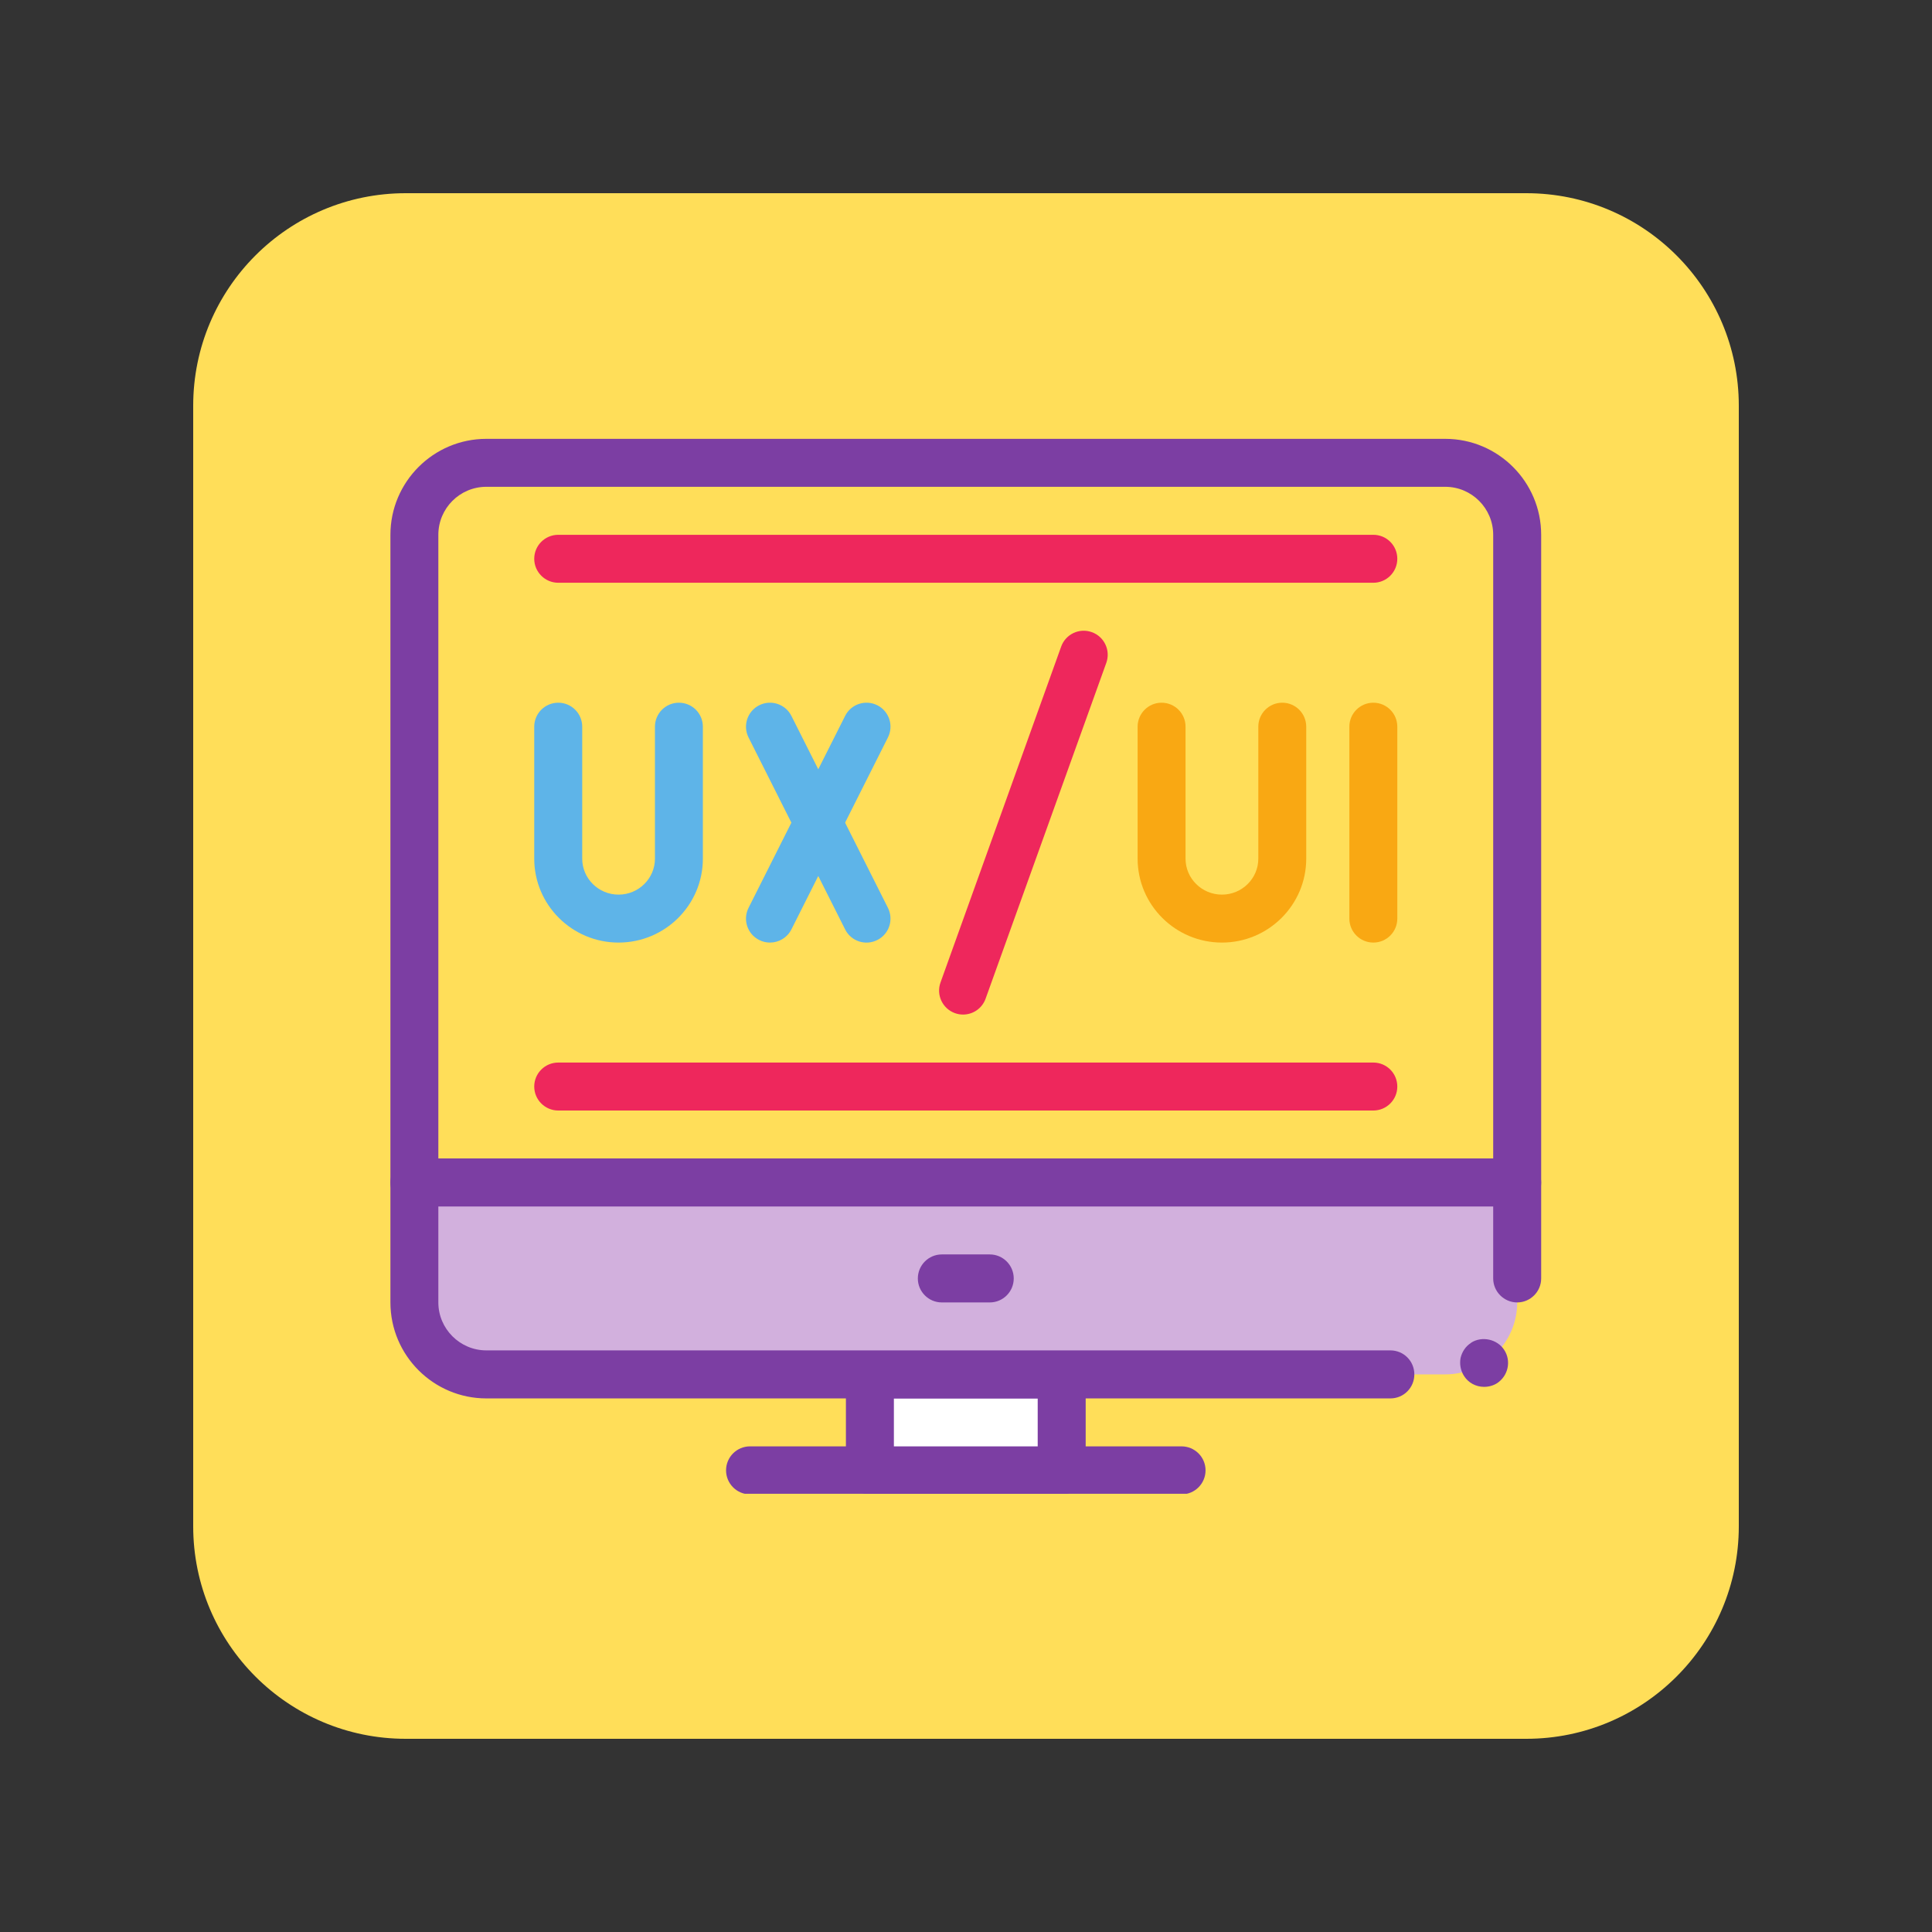 <svg xmlns="http://www.w3.org/2000/svg" xmlns:xlink="http://www.w3.org/1999/xlink" width="500" zoomAndPan="magnify" viewBox="0 0 375 375" height="500" preserveAspectRatio="xMidYMid meet" version="1.0"><rect x="0" y="0" width="375" height="375" fill="#333333" stroke="none"/><defs><clipPath id="4401ce1c1e"><path d="M 37.5 37.5 L 337.5 37.5 L 337.5 337.5 L 37.5 337.5 Z M 37.5 37.5 " clip-rule="nonzero"/></clipPath><clipPath id="5a0d248c0b"><path d="M 78.75 37.5 L 296.25 37.5 C 319.031 37.5 337.5 55.969 337.5 78.75 L 337.5 296.25 C 337.5 319.031 319.031 337.5 296.25 337.5 L 78.75 337.5 C 55.969 337.5 37.5 319.031 37.5 296.25 L 37.5 78.75 C 37.5 55.969 55.969 37.5 78.75 37.5 Z M 78.75 37.5 " clip-rule="nonzero"/></clipPath><clipPath id="4c69ac4571"><path d="M 75.781 85.191 L 299.152 85.191 L 299.152 234.805 L 75.781 234.805 Z M 75.781 85.191 " clip-rule="nonzero"/></clipPath><clipPath id="fb41516032"><path d="M 140 280 L 234 280 L 234 289.941 L 140 289.941 Z M 140 280 " clip-rule="nonzero"/></clipPath><clipPath id="fba88c2705"><path d="M 164 262 L 211 262 L 211 289.941 L 164 289.941 Z M 164 262 " clip-rule="nonzero"/></clipPath><clipPath id="e952137bf6"><path d="M 75.781 224 L 299.152 224 L 299.152 272 L 75.781 272 Z M 75.781 224 " clip-rule="nonzero"/></clipPath></defs><g clip-path="url(#4401ce1c1e)"><g clip-path="url(#5a0d248c0b)"><path fill="#ffde59" d="M 37.5 37.5 L 337.5 37.5 L 337.5 337.5 L 37.5 337.5 Z M 37.5 37.5 " fill-opacity="1" fill-rule="nonzero"/></g></g><g clip-path="url(#4c69ac4571)"><path fill="#7c3ea3" d="M 85.082 224.859 L 289.828 224.859 L 289.828 103.805 C 289.828 98.664 285.652 94.488 280.527 94.488 L 94.395 94.488 C 89.258 94.488 85.082 98.664 85.082 103.805 Z M 294.488 234.176 L 80.43 234.176 C 77.867 234.176 75.781 232.086 75.781 229.523 L 75.781 103.805 C 75.781 93.535 84.129 85.18 94.395 85.18 L 280.527 85.18 C 290.789 85.18 299.141 93.535 299.141 103.805 L 299.141 229.523 C 299.141 232.086 297.051 234.176 294.488 234.176 " fill-opacity="1" fill-rule="nonzero"/></g><g clip-path="url(#fb41516032)"><path fill="#7c3ea3" d="M 229.336 290.055 L 145.574 290.055 C 143.012 290.055 140.926 287.965 140.926 285.391 C 140.926 282.824 143.012 280.738 145.574 280.738 L 229.336 280.738 C 231.91 280.738 233.996 282.824 233.996 285.391 C 233.996 287.965 231.91 290.055 229.336 290.055 " fill-opacity="1" fill-rule="nonzero"/></g><path fill="#ffffff" d="M 206.07 285.391 L 168.852 285.391 L 168.852 266.766 L 206.07 266.766 L 206.07 285.391 " fill-opacity="1" fill-rule="nonzero"/><g clip-path="url(#fba88c2705)"><path fill="#7c3ea3" d="M 173.504 280.738 L 201.418 280.738 L 201.418 271.43 L 173.504 271.43 Z M 206.07 290.055 L 168.852 290.055 C 166.277 290.055 164.191 287.965 164.191 285.391 L 164.191 266.766 C 164.191 264.199 166.277 262.109 168.852 262.109 L 206.07 262.109 C 208.645 262.109 210.73 264.199 210.73 266.766 L 210.73 285.391 C 210.73 287.965 208.645 290.055 206.07 290.055 " fill-opacity="1" fill-rule="nonzero"/></g><path fill="#d2b0dd" d="M 80.43 252.801 L 80.43 229.523 L 294.488 229.523 L 294.488 252.801 C 294.488 260.52 288.238 266.766 280.527 266.766 L 94.395 266.766 C 86.684 266.766 80.43 260.52 80.43 252.801 " fill-opacity="1" fill-rule="nonzero"/><g clip-path="url(#e952137bf6)"><path fill="#7c3ea3" d="M 288.066 269.188 C 286.473 269.188 284.992 268.398 284.148 267.047 C 283.5 266.016 283.273 264.762 283.5 263.562 C 283.781 262.391 284.473 261.32 285.5 260.672 C 285.5 260.672 285.543 260.672 285.543 260.617 C 287.645 259.273 290.617 259.926 291.969 262.023 C 293.363 264.156 292.758 267.047 290.574 268.484 C 289.828 268.949 288.953 269.188 288.066 269.188 Z M 269.871 271.43 L 94.395 271.43 C 84.152 271.43 75.781 263.094 75.781 252.801 L 75.781 229.523 C 75.781 228.312 76.289 227.098 77.133 226.211 C 78.02 225.379 79.219 224.859 80.43 224.859 L 294.488 224.859 C 295.691 224.859 296.902 225.379 297.789 226.211 C 298.621 227.098 299.141 228.312 299.141 229.523 L 299.141 248.148 C 299.141 250.703 297.043 252.801 294.488 252.801 C 291.926 252.801 289.828 250.703 289.828 248.148 L 289.828 234.176 L 85.082 234.176 L 85.082 252.801 C 85.082 257.922 89.277 262.109 94.395 262.109 L 269.871 262.109 C 272.48 262.109 274.523 264.211 274.523 266.766 C 274.523 269.328 272.48 271.43 269.871 271.43 " fill-opacity="1" fill-rule="nonzero"/></g><path fill="#7c3ea3" d="M 192.117 252.801 L 182.805 252.801 C 180.242 252.801 178.152 250.715 178.152 248.148 C 178.152 245.574 180.242 243.484 182.805 243.484 L 192.117 243.484 C 194.68 243.484 196.766 245.574 196.766 248.148 C 196.766 250.715 194.68 252.801 192.117 252.801 " fill-opacity="1" fill-rule="nonzero"/><path fill="#5eb4e8" d="M 120.062 182.953 C 111.039 182.953 103.695 175.648 103.695 166.664 L 103.695 141.047 C 103.695 138.48 105.785 136.395 108.359 136.395 C 110.922 136.395 113.008 138.48 113.008 141.047 L 113.008 166.664 C 113.008 170.516 116.168 173.645 120.062 173.645 C 123.953 173.645 127.125 170.516 127.125 166.664 L 127.125 141.047 C 127.125 138.48 129.211 136.395 131.773 136.395 C 134.348 136.395 136.426 138.48 136.426 141.047 L 136.426 166.664 C 136.426 175.648 129.094 182.953 120.062 182.953 " fill-opacity="1" fill-rule="nonzero"/><path fill="#5eb4e8" d="M 158.824 164.336 C 157.062 164.336 155.449 163.34 154.66 161.773 L 145.293 143.145 C 144.137 140.852 145.066 138.047 147.359 136.891 C 149.664 135.734 152.453 136.664 153.613 138.957 L 158.824 149.316 L 164.039 138.957 C 165.184 136.664 167.977 135.734 170.289 136.891 C 172.582 138.047 173.504 140.852 172.344 143.145 L 162.977 161.773 C 162.188 163.34 160.578 164.336 158.824 164.336 " fill-opacity="1" fill-rule="nonzero"/><path fill="#5eb4e8" d="M 149.449 182.953 C 148.746 182.953 148.031 182.801 147.359 182.453 C 145.066 181.309 144.137 178.504 145.293 176.211 L 154.66 157.582 C 156.238 154.445 161.398 154.445 162.977 157.582 L 172.344 176.211 C 173.504 178.504 172.582 181.309 170.289 182.453 C 167.984 183.625 165.184 182.691 164.039 180.398 L 158.824 170.031 L 153.613 180.398 C 152.789 182.023 151.156 182.953 149.449 182.953 " fill-opacity="1" fill-rule="nonzero"/><path fill="#f9a813" d="M 237.176 182.953 C 228.156 182.953 220.812 175.648 220.812 166.664 L 220.812 141.047 C 220.812 138.48 222.898 136.395 225.461 136.395 C 228.035 136.395 230.113 138.48 230.113 141.047 L 230.113 166.664 C 230.113 170.516 233.281 173.645 237.176 173.645 C 241.07 173.645 244.238 170.516 244.238 166.664 L 244.238 141.047 C 244.238 138.48 246.316 136.395 248.891 136.395 C 251.453 136.395 253.539 138.48 253.539 141.047 L 253.539 166.664 C 253.539 175.648 246.195 182.953 237.176 182.953 " fill-opacity="1" fill-rule="nonzero"/><path fill="#f9a813" d="M 266.562 182.953 C 264 182.953 261.91 180.875 261.91 178.297 L 261.91 141.047 C 261.91 138.48 264 136.395 266.562 136.395 C 269.137 136.395 271.215 138.48 271.215 141.047 L 271.215 178.297 C 271.215 180.875 269.137 182.953 266.562 182.953 " fill-opacity="1" fill-rule="nonzero"/><path fill="#f8a1ad" d="M 210.352 127.086 L 186.926 192.27 L 210.352 127.086 " fill-opacity="1" fill-rule="nonzero"/><path fill="#ee275c" d="M 186.926 196.926 C 186.406 196.926 185.875 196.84 185.355 196.652 C 182.934 195.777 181.68 193.113 182.555 190.691 L 205.973 125.504 C 206.836 123.09 209.508 121.824 211.922 122.703 C 214.344 123.566 215.598 126.242 214.734 128.656 L 191.305 193.84 C 190.625 195.746 188.84 196.926 186.926 196.926 " fill-opacity="1" fill-rule="nonzero"/><path fill="#ee275c" d="M 266.562 113.113 L 108.359 113.113 C 105.785 113.113 103.695 111.023 103.695 108.461 C 103.695 105.883 105.785 103.805 108.359 103.805 L 266.562 103.805 C 269.137 103.805 271.215 105.883 271.215 108.461 C 271.215 111.023 269.137 113.113 266.562 113.113 " fill-opacity="1" fill-rule="nonzero"/><path fill="#ee275c" d="M 266.562 215.551 L 108.359 215.551 C 105.785 215.551 103.695 213.461 103.695 210.898 C 103.695 208.32 105.785 206.242 108.359 206.242 L 266.562 206.242 C 269.137 206.242 271.215 208.32 271.215 210.898 C 271.215 213.461 269.137 215.551 266.562 215.551 " fill-opacity="1" fill-rule="nonzero"/></svg>